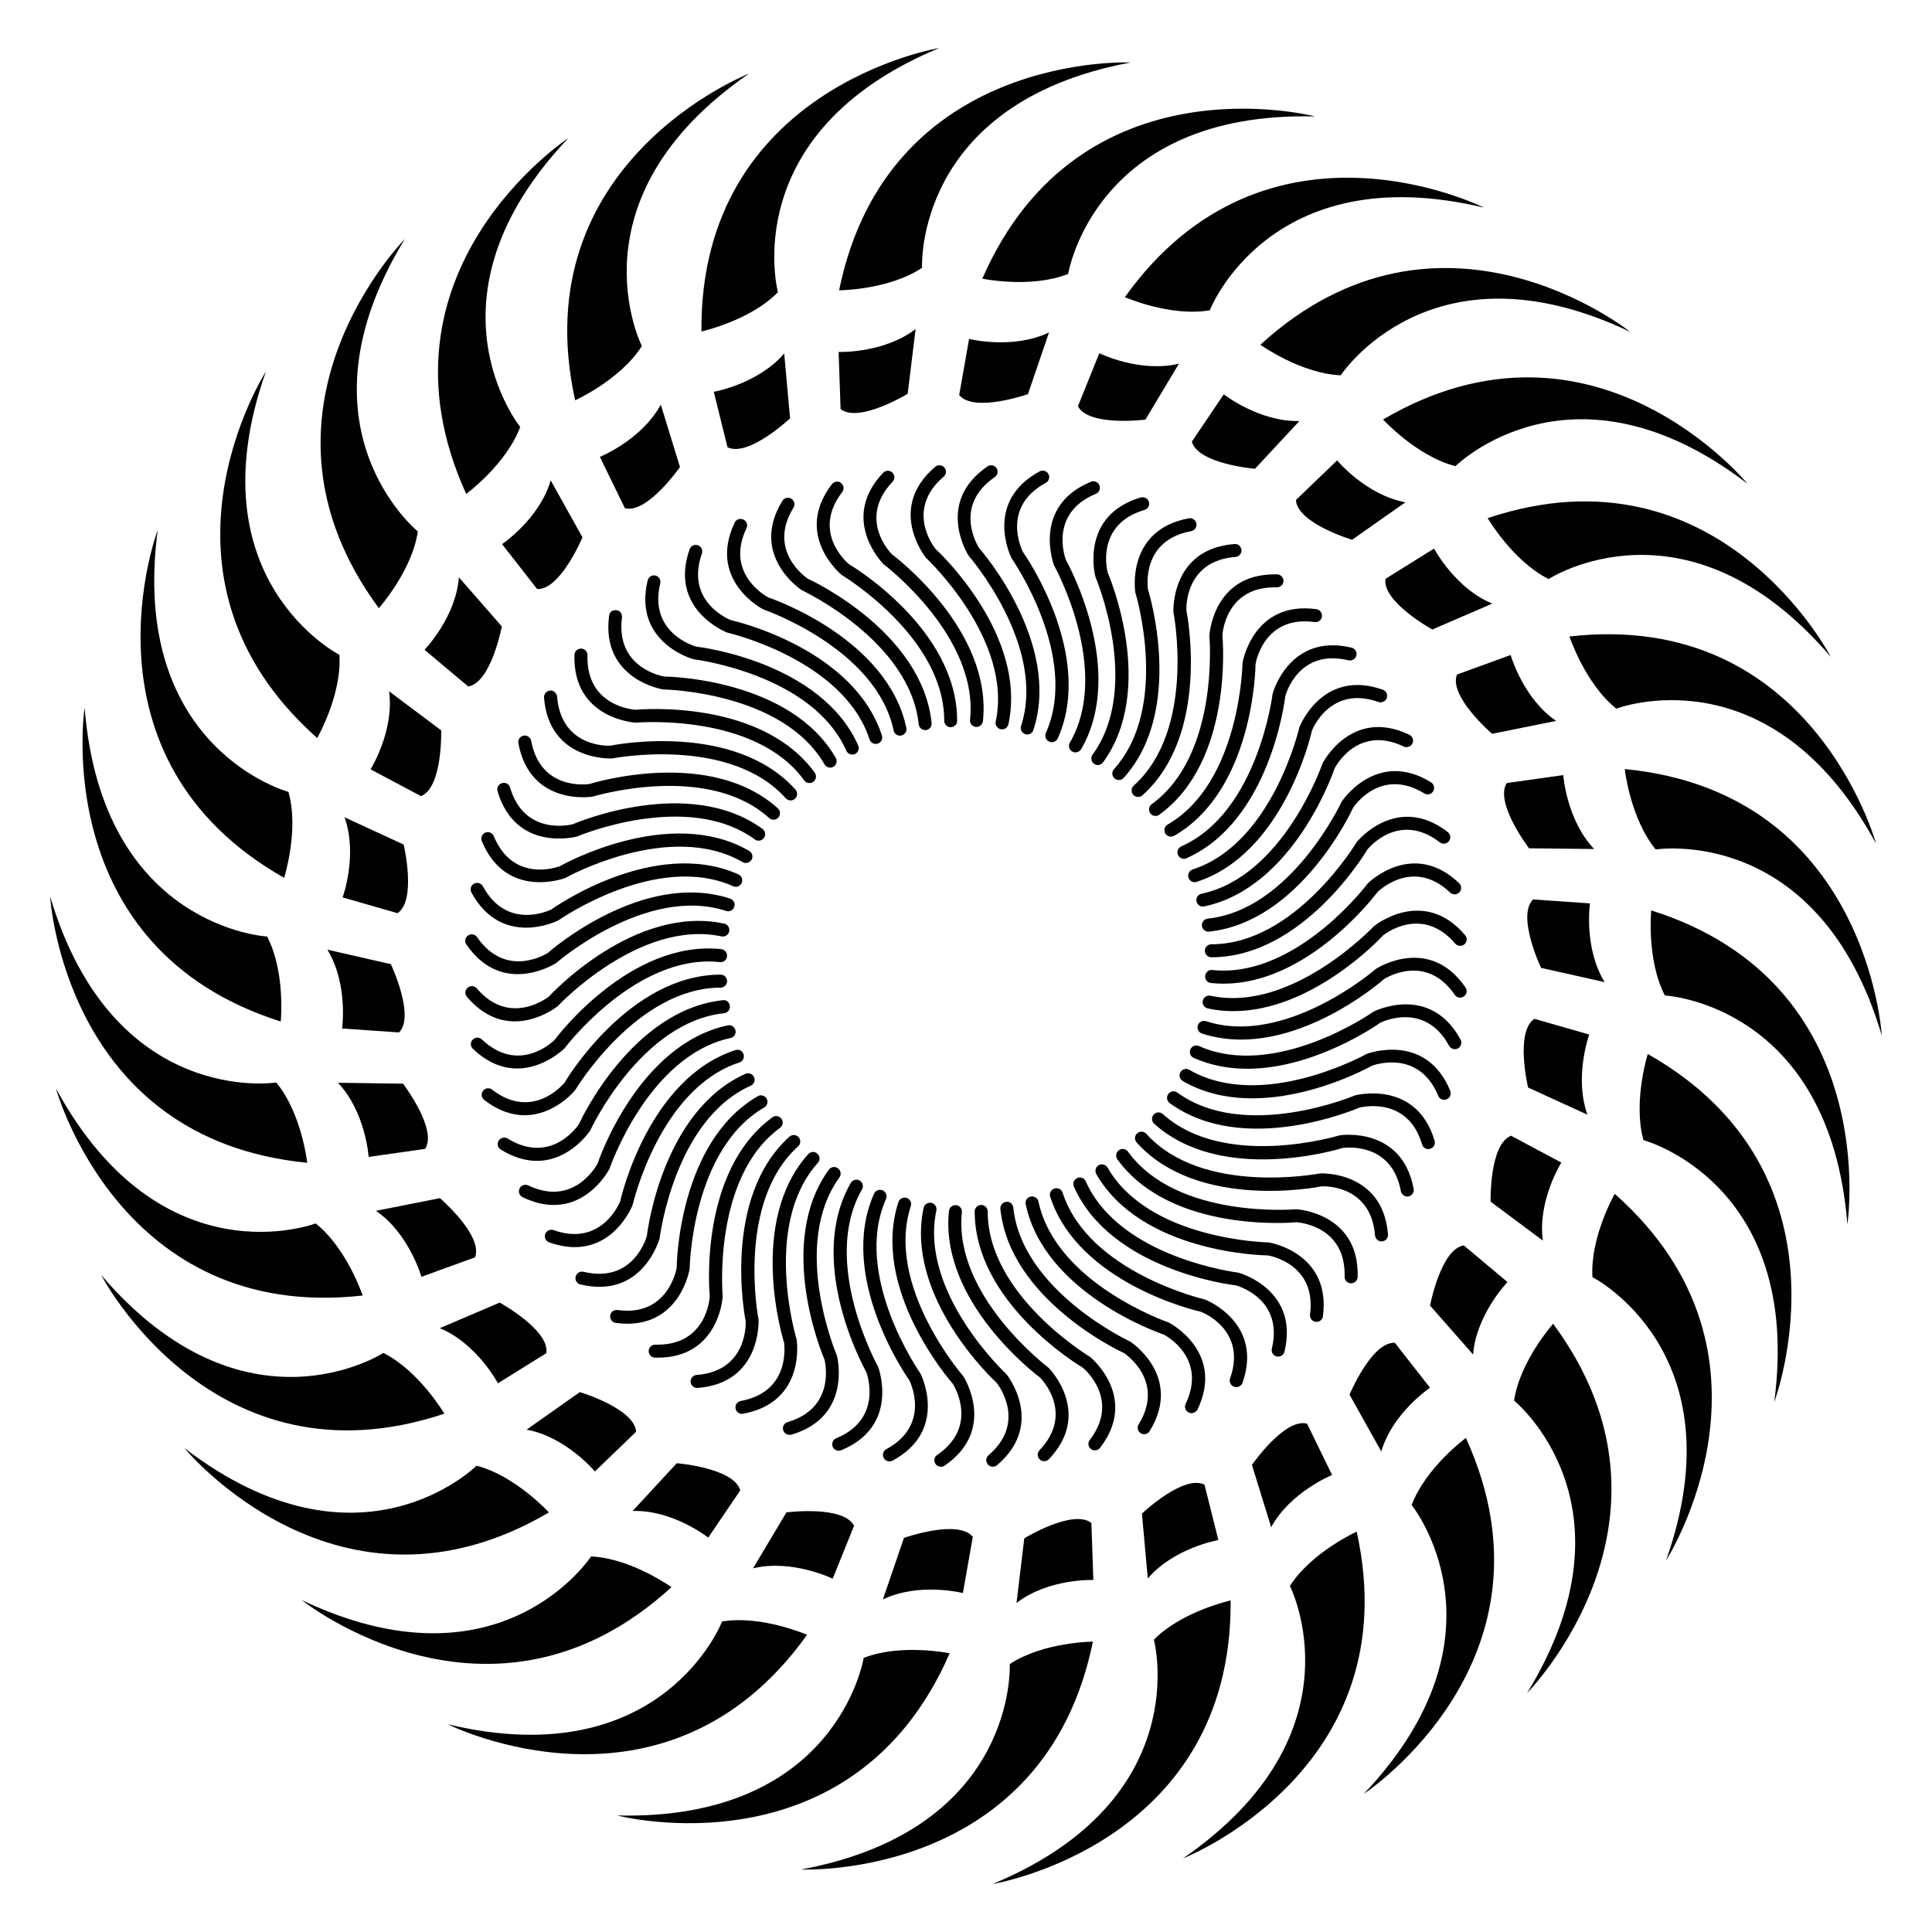 <?xml version="1.0" encoding="UTF-8"?>
<!-- Uploaded to: SVG Repo, www.svgrepo.com, Generator: SVG Repo Mixer Tools -->
<svg width="800px" height="800px" version="1.1" viewBox="144 144 512 512" xmlns="http://www.w3.org/2000/svg">
 <g fill="#010101">
  <path d="m529.71 267.54s30.984-30.879 77.418 4.68c0 0-40.766-49.836-96.605-17.047 0.023 0.004 8.883 9.723 19.188 12.367"/>
  <path d="m498.35 266.01s7.598 9.152 18.094 11.105l-14.129 9.93s-14.527-4.344-14.883-10.539z"/>
  <path d="m499.31 243.46s23.953-36.652 76.727-11.504c0 0-50.254-40.262-98.031 3.402-0.004 0 10.703 7.66 21.305 8.102"/>
  <path d="m468.31 248.5s9.383 7.348 20.047 7.074l-11.777 12.66s-15.094-1.258-16.73-7.199z"/>
  <path d="m464.61 226.23s15.766-40.789 72.652-27.207c0 0-57.539-28.926-95.156 23.723-0.023 0 12.047 5.289 22.504 3.484"/>
  <path d="m435.33 237.61s10.707 5.269 21.098 2.769l-8.879 14.82s-15.051 1.93-17.887-3.547z"/>
  <path d="m427.08 216.59s6.949-43.203 65.434-41.73c0 0-62.324-16.332-88.188 42.992 0 0 12.91 2.664 22.754-1.262"/>
  <path d="m400.82 233.82s11.547 2.898 21.18-1.723l-5.582 16.352s-14.316 5.016-18.223 0.25z"/>
  <path d="m388.35 214.97s-2.227-43.684 55.293-54.41c0 0-64.34-3-77.273 60.375 0.004 0 13.145-0.062 21.98-5.965"/>
  <path d="m366.24 237.27s11.883 0.441 20.402-6.066l-2.098 17.152s-12.973 7.894-17.781 4.031z"/>
  <path d="m350.16 221.44s-11.25-42.277 42.762-64.719c0 0-63.543 10.41-63.039 75.129 0-0.02 12.844-2.812 20.277-10.41"/>
  <path d="m333.16 247.83s11.754-2.059 18.66-10.16l1.555 17.191s-11.043 10.41-16.582 7.66z"/>
  <path d="m314.1 235.7s-19.773-39.004 28.402-72.191c0 0-60.039 23.406-46.078 86.57 0 0 11.988-5.394 17.676-14.379"/>
  <path d="m302.97 265.08s11.043-4.449 16.145-13.855l5.082 16.543s-8.648 12.469-14.59 10.914z"/>
  <path d="m281.86 257.15s-27.52-34.051 12.742-76.535c0 0-53.844 35.371-27.059 94.273 0 0.02 10.602-7.789 14.316-17.738"/>
  <path d="m277.05 288.2s9.91-6.656 12.891-16.898l8.418 15.094s-5.856 14-12.008 13.707z"/>
  <path d="m254.73 284.84s-33.965-27.582-3.441-77.504c0 0-45.281 45.805-6.887 97.844-0.023-0.02 8.773-9.801 10.328-20.34"/>
  <path d="m256.5 316.2s8.312-8.566 9.109-19.207l11.379 13.016s-2.812 14.906-8.902 15.91z"/>
  <path d="m233.95 317.54s-38.98-19.922-19.48-75.09c0 0-34.785 54.203 13.582 97.129 0.02 0 6.566-11.398 5.898-22.039"/>
  <path d="m242.2 347.88s6.34-10.117 4.914-20.676l13.812 10.348s0.398 15.199-5.375 17.422z"/>
  <path d="m220.45 353.86s-42.277-11.379-34.656-69.398c0 0-22.754 60.27 33.504 92.176-0.023-0.004 4.027-12.512 1.152-22.777"/>
  <path d="m234.79 381.82s4.113-11.211 0.504-21.242l15.68 7.242s3.504 14.801-1.637 18.18z"/>
  <path d="m214.79 392.19s-43.707-2.332-48.367-60.668c0 0-9.719 63.668 51.977 83.191 0 0.02 1.305-13.078-3.609-22.523"/>
  <path d="m234.66 416.56s1.66-11.82-3.906-20.887l16.816 3.84s6.508 13.707 2.184 18.094z"/>
  <path d="m217.22 430.88s-43.266 6.801-59.934-49.289c0 0 3.738 64.297 68.121 70.555 0.023 0.02-1.426-13.059-8.188-21.266"/>
  <path d="m241.7 450.59s-0.797-11.922-8.145-19.648l17.254 0.25s9.215 12.07 5.856 17.277z"/>
  <path d="m227.65 468.22s-40.871 15.641-68.832-35.77c0 0 17.023 62.137 81.301 54.875-0.02-0.004-4.156-12.492-12.469-19.105"/>
  <path d="m255.68 482.37s-3.254-11.484-12.051-17.488l16.961-3.359s11.523 9.91 9.301 15.68z"/>
  <path d="m245.6 502.54s-36.734 23.805-74.793-20.656c0 0 29.578 57.246 90.957 36.758 0 0-6.676-11.336-16.164-16.102"/>
  <path d="m275.96 510.59s-5.562-10.559-15.43-14.609l15.891-6.781s13.309 7.285 12.363 13.395z"/>
  <path d="m270.29 532.42s-30.965 30.922-77.418-4.66c0 0 40.809 49.836 96.605 17.047-0.023-0.004-8.902-9.723-19.188-12.387"/>
  <path d="m301.65 533.95s-7.621-9.152-18.094-11.082l14.105-9.949s14.547 4.367 14.906 10.516z"/>
  <path d="m300.64 556.47s-23.867 36.695-76.684 11.566c0 0 50.254 40.242 97.992-3.422-0.004 0-10.688-7.66-21.309-8.145"/>
  <path d="m331.69 551.48s-9.363-7.391-20.047-7.055l11.715-12.66s15.199 1.238 16.816 7.199z"/>
  <path d="m335.36 573.71s-15.723 40.852-72.676 27.246c0 0 57.582 28.926 95.199-23.723 0.023 0.023-12.047-5.266-22.523-3.523"/>
  <path d="m364.67 562.37s-10.707-5.246-21.098-2.75l8.836-14.82s15.094-1.953 17.926 3.547z"/>
  <path d="m372.88 583.36s-6.844 43.223-65.371 41.754c0 0 62.348 16.312 88.168-42.992-0.02 0.023-12.887-2.644-22.797 1.238"/>
  <path d="m399.18 566.17s-11.586-2.918-21.203 1.699l5.582-16.312s14.359-5.082 18.242-0.273z"/>
  <path d="m411.59 585s2.266 43.707-55.273 54.434c0 0 64.383 3 77.312-60.375 0.004-0.02-13.117 0.066-22.039 5.941"/>
  <path d="m433.75 562.71s-11.922-0.441-20.363 6.086l2.059-17.129s12.973-7.914 17.781-4.051z"/>
  <path d="m449.79 578.54s11.336 42.277-42.719 64.738c0 0 63.586-10.434 63.059-75.152-0.02 0.023-12.867 2.836-20.34 10.414"/>
  <path d="m466.88 552.13s-11.797 2.059-18.703 10.18l-1.555-17.191s11.043-10.477 16.582-7.66z"/>
  <path d="m485.84 564.28s19.836 39.004-28.359 72.234c0 0 60.039-23.469 46.055-86.613 0.02-0.02-11.945 5.418-17.695 14.379"/>
  <path d="m497.02 534.89s-11.062 4.473-16.145 13.832l-5.102-16.5s8.648-12.512 14.609-10.938z"/>
  <path d="m518.1 542.85s27.562 34.027-12.66 76.535c0 0 53.824-35.434 27.039-94.316-0.023 0.004-10.621 7.812-14.379 17.781"/>
  <path d="m522.97 511.76s-9.949 6.676-12.91 16.898l-8.418-15.051s5.836-14.066 12.008-13.75z"/>
  <path d="m545.24 515.16s34.008 27.562 3.465 77.504c0 0 45.32-45.848 6.887-97.863 0.02-0.004-8.754 9.82-10.352 20.359"/>
  <path d="m543.5 483.76s-8.312 8.605-9.109 19.207l-11.418-12.973s2.856-14.988 8.941-15.953z"/>
  <path d="m566.02 482.46s39.004 19.859 19.5 75.09c0 0 34.824-54.285-13.582-97.152-0.02-0.023-6.566 11.418-5.918 22.062"/>
  <path d="m557.77 452.1s-6.359 10.117-4.891 20.676l-13.855-10.328s-0.355-15.242 5.438-17.465z"/>
  <path d="m579.52 446.14s42.301 11.316 34.68 69.398c0 0 22.754-60.332-33.523-92.219 0.02-0.02-3.969 12.531-1.156 22.82"/>
  <path d="m565.16 418.16s-4.051 11.23-0.484 21.242l-15.723-7.199s-3.504-14.82 1.68-18.199z"/>
  <path d="m585.21 407.81s43.707 2.289 48.367 60.668c0 0 9.719-63.754-51.977-83.211 0-0.023-1.301 13.074 3.609 22.543"/>
  <path d="m565.35 383.41s-1.68 11.84 3.906 20.867l-16.855-3.777s-6.551-13.77-2.121-18.137z"/>
  <path d="m582.78 369.12s43.266-6.863 59.91 49.289c0 0-3.738-64.363-68.121-70.598 0.004 0 1.449 13.078 8.211 21.309"/>
  <path d="m558.28 349.41s0.859 11.922 8.188 19.586l-17.254-0.188s-9.238-12.113-5.898-17.297z"/>
  <path d="m572.34 331.8s40.871-15.703 68.832 35.77c0 0-16.984-62.199-81.262-54.895 0.023-0.02 4.117 12.469 12.43 19.125"/>
  <path d="m544.34 317.58s3.273 11.504 12.051 17.465l-16.961 3.422s-11.586-9.93-9.32-15.703z"/>
  <path d="m554.39 297.45s36.734-23.867 74.793 20.637c0 0-29.598-57.289-90.938-36.777 0.004-0.004 6.656 11.375 16.145 16.141"/>
  <path d="m524.04 289.37s5.582 10.559 15.43 14.59l-15.891 6.863s-13.352-7.328-12.406-13.434z"/>
  <path d="m283.03 439.55c-3.211 0-6.824-1.07-10.707-4.051-0.754-0.586-0.902-1.66-0.316-2.414 0.566-0.754 1.66-0.922 2.414-0.316 10.707 8.27 18.852-1.426 19.188-1.848 0.547-0.965 17.191-28.613 41.355-28.633 0.965 0 1.723 0.777 1.723 1.723 0 0.945-0.777 1.723-1.723 1.723-22.188 0.02-38.375 26.891-38.543 27.164-0.168 0.25-5.519 6.652-13.391 6.652z"/>
  <path d="m286.29 451.64c-2.832 0-6.047-0.82-9.574-2.981-0.82-0.504-1.07-1.555-0.566-2.371 0.504-0.82 1.555-1.051 2.371-0.566 11.547 7.094 18.621-3.379 18.914-3.84 0.441-1.008 14.086-30.25 38.102-32.812 1.008-0.188 1.785 0.609 1.891 1.531 0.105 0.945-0.586 1.805-1.531 1.91-22.062 2.332-35.328 30.73-35.457 31.027-0.148 0.289-5.394 8.102-14.148 8.102z"/>
  <path d="m290.75 463.33c-2.457 0-5.207-0.586-8.25-2.059-0.859-0.418-1.219-1.449-0.82-2.309 0.418-0.859 1.426-1.219 2.289-0.82 12.133 5.816 18.156-5.332 18.41-5.816 0.336-1.051 10.852-31.551 34.469-36.59 0.902-0.23 1.848 0.398 2.059 1.324 0.211 0.922-0.398 1.848-1.324 2.035-21.727 4.641-31.93 34.258-32.035 34.574-0.121 0.34-5.055 9.66-14.797 9.66z"/>
  <path d="m296.32 474.5c-2.035 0-4.281-0.379-6.781-1.258-0.902-0.316-1.363-1.301-1.051-2.203 0.316-0.902 1.324-1.344 2.203-1.051 12.68 4.535 17.508-7.18 17.695-7.684 0.211-1.09 7.496-32.516 30.48-40.012 1.008-0.316 1.891 0.211 2.184 1.113s-0.211 1.891-1.113 2.164c-21.117 6.859-28.191 37.406-28.273 37.719-0.105 0.336-4.449 11.211-15.344 11.211z"/>
  <path d="m302.87 485.02c-1.555 0-3.234-0.188-5.059-0.629-0.922-0.23-1.492-1.156-1.258-2.078 0.211-0.922 1.176-1.492 2.078-1.281 13.16 3.191 16.648-8.965 16.793-9.488 0.125-1.113 4.074-33.125 26.137-42.973 0.859-0.379 1.891 0 2.266 0.883 0.398 0.859 0 1.891-0.883 2.266-20.258 9.07-24.098 40.156-24.141 40.473-0.105 0.359-3.652 12.828-15.934 12.828z"/>
  <path d="m310.26 494.8c-0.965 0-1.996-0.062-3.066-0.211-0.945-0.125-1.594-0.988-1.492-1.93 0.125-0.945 0.84-1.555 1.93-1.492 13.309 1.867 15.617-10.664 15.703-11.211-0.02-1.113 0.586-33.355 21.477-45.449 0.797-0.461 1.867-0.211 2.352 0.629 0.461 0.82 0.188 1.891-0.629 2.352-19.207 11.125-19.773 42.445-19.773 42.762-0.043 0.402-2.5 14.551-16.5 14.551z"/>
  <path d="m318.32 503.79h-0.734c-0.945-0.02-1.699-0.82-1.68-1.762 0.02-0.945 0.797-1.68 1.723-1.68 0.125 0.02 0.441 0 0.652 0 12.953 0 13.793-12.258 13.812-12.785-0.125-1.113-2.918-33.23 16.605-47.465 0.734-0.566 1.828-0.398 2.394 0.379s0.398 1.848-0.379 2.414c-17.906 13.059-15.219 44.293-15.199 44.609 0.039 0.395-1.035 16.289-17.195 16.289z"/>
  <path d="m328.73 511.82c-0.883 0-1.637-0.691-1.723-1.594-0.062-0.945 0.652-1.785 1.594-1.848 13.52-1.027 13.035-13.688 13.016-14.211-0.23-1.09-6.34-32.746 11.586-48.934 0.734-0.629 1.828-0.586 2.434 0.125 0.629 0.715 0.586 1.805-0.125 2.434-16.457 14.863-10.559 45.637-10.477 45.953 0.02 0.418 0.652 16.793-16.164 18.074h-0.141z"/>
  <path d="m340.63 518.69c-0.82 0-1.555-0.586-1.699-1.406-0.168-0.945 0.441-1.828 1.387-2.016 13.328-2.457 11.523-14.969 11.461-15.512-0.355-1.051-9.719-31.906 6.402-49.898 0.629-0.715 1.723-0.777 2.434-0.125 0.715 0.629 0.777 1.723 0.125 2.434-14.801 16.5-5.711 46.496-5.625 46.812 0.082 0.418 2.434 16.625-14.168 19.668-0.105 0.043-0.191 0.043-0.316 0.043z"/>
  <path d="m353.21 524.25c-0.734 0-1.426-0.484-1.66-1.238-0.273-0.902 0.25-1.867 1.176-2.141 12.93-3.801 9.887-16.102 9.762-16.625-0.461-1.008-13.016-30.711 1.156-50.254 0.547-0.777 1.617-0.965 2.414-0.379 0.777 0.566 0.945 1.637 0.398 2.414-13.035 17.969-0.84 46.832-0.691 47.129 0.125 0.398 4.137 16.289-12.051 21.055-0.188 0.02-0.355 0.039-0.504 0.039z"/>
  <path d="m366.27 528.47c-0.672 0-1.324-0.398-1.594-1.07-0.355-0.883 0.062-1.891 0.922-2.246 12.469-5.121 8.164-17.047 7.977-17.551-0.547-0.945-16.164-29.18-4.113-50.109 0.461-0.84 1.555-1.113 2.352-0.629 0.82 0.484 1.113 1.531 0.629 2.352-11.082 19.207 4.074 46.664 4.242 46.938 0.168 0.379 5.816 15.785-9.781 22.188-0.191 0.09-0.402 0.129-0.633 0.129z"/>
  <path d="m379.7 531.28c-0.609 0-1.219-0.336-1.512-0.902-0.441-0.84-0.125-1.891 0.691-2.332 11.902-6.422 6.34-17.801 6.086-18.285-0.652-0.902-19.125-27.332-9.34-49.414 0.379-0.859 1.387-1.258 2.289-0.883 0.859 0.379 1.258 1.406 0.883 2.289-8.984 20.277 8.941 45.992 9.133 46.246 0.211 0.355 7.453 15.094-7.391 23.09-0.273 0.129-0.547 0.191-0.84 0.191z"/>
  <path d="m393.34 532.71c-0.547 0-1.09-0.25-1.426-0.754-0.547-0.777-0.336-1.867 0.461-2.394 11.125-7.598 4.43-18.367 4.137-18.828-0.734-0.82-21.875-25.191-14.422-48.176 0.316-0.902 1.281-1.387 2.164-1.113 0.922 0.293 1.406 1.258 1.113 2.184-6.844 21.141 13.688 44.816 13.898 45.051 0.25 0.336 8.965 14.234-4.953 23.742-0.281 0.184-0.617 0.289-0.973 0.289z"/>
  <path d="m407.09 532.69c-0.484 0-0.965-0.211-1.301-0.609-0.629-0.734-0.547-1.805 0.188-2.434 10.242-8.734 2.5-18.746 2.164-19.164-0.82-0.734-24.395-22.754-19.375-46.391 0.211-0.945 1.156-1.512 2.059-1.324 0.922 0.188 1.512 1.113 1.324 2.035-4.598 21.707 18.305 43.117 18.535 43.328 0.273 0.316 10.41 13.203-2.434 24.141-0.383 0.293-0.781 0.418-1.16 0.418z"/>
  <path d="m420.74 531.24c-0.441 0-0.84-0.148-1.195-0.484-0.691-0.652-0.715-1.742-0.062-2.434 9.34-9.805 0.523-18.895 0.125-19.27-0.902-0.652-26.66-20.109-24.121-44.145 0.082-0.945 1.027-1.637 1.891-1.531 0.965 0.105 1.637 0.945 1.531 1.91-2.309 22.062 22.715 40.977 22.945 41.164 0.316 0.273 11.754 12.051 0.125 24.246-0.312 0.352-0.777 0.543-1.238 0.543z"/>
  <path d="m434.17 528.36c-0.355 0-0.734-0.105-1.051-0.355-0.754-0.586-0.902-1.66-0.316-2.414 8.207-10.664-1.492-18.852-1.91-19.188-0.965-0.547-28.59-17.191-28.59-41.355 0-0.945 0.777-1.723 1.723-1.723 0.965 0 1.723 0.777 1.723 1.723 0 22.211 26.848 38.375 27.121 38.543 0.336 0.25 12.953 10.77 2.644 24.121-0.312 0.418-0.84 0.648-1.344 0.648z"/>
  <path d="m447.23 524.08c-0.316 0-0.629-0.082-0.902-0.25-0.82-0.504-1.07-1.555-0.566-2.371 7.055-11.461-3.441-18.578-3.906-18.895-1.027-0.441-30.23-14.129-32.746-38.145-0.105-0.945 0.586-1.805 1.531-1.91 1.008-0.188 1.785 0.609 1.891 1.531 2.332 22.082 30.711 35.371 30.984 35.496 0.355 0.211 14 9.34 5.164 23.699-0.316 0.551-0.883 0.844-1.449 0.844z"/>
  <path d="m459.76 518.5c-0.25 0-0.504-0.062-0.734-0.168-0.859-0.418-1.219-1.449-0.82-2.289 5.836-12.219-5.352-18.137-5.836-18.391-1.07-0.336-31.551-10.895-36.547-34.512-0.211-0.922 0.398-1.848 1.324-2.035 0.922-0.188 1.848 0.379 2.059 1.324 4.617 21.707 34.219 31.949 34.531 32.055 0.379 0.188 14.883 7.852 7.621 23.051-0.336 0.586-0.965 0.965-1.598 0.965z"/>
  <path d="m471.62 511.61c-0.188 0-0.398-0.043-0.586-0.105-0.883-0.316-1.363-1.301-1.051-2.203 4.535-12.762-7.199-17.465-7.703-17.656-1.09-0.23-32.516-7.516-39.969-30.5-0.293-0.902 0.211-1.891 1.113-2.164 0.965-0.316 1.891 0.211 2.184 1.113 6.863 21.098 37.387 28.215 37.68 28.277 0.398 0.125 15.598 6.234 9.973 22.125-0.277 0.672-0.93 1.113-1.641 1.113z"/>
  <path d="m482.71 503.51c-0.125 0-0.273-0.02-0.398-0.043-0.922-0.23-1.492-1.156-1.258-2.078 3.168-13.141-9.027-16.625-9.551-16.75-1.113-0.105-33.125-4.074-42.906-26.156-0.398-0.883 0.02-1.891 0.883-2.289 0.883-0.398 1.91 0.02 2.266 0.883 9.004 20.301 40.094 24.141 40.41 24.184 0.398 0.082 16.207 4.578 12.238 20.949-0.191 0.773-0.887 1.301-1.684 1.301z"/>
  <path d="m492.89 494.32c-0.062 0-0.148 0-0.23-0.02-0.945-0.125-1.594-0.988-1.492-1.93 1.785-13.414-10.684-15.598-11.211-15.68h-0.02c-1.406 0-33.418-0.715-45.406-21.539-0.461-0.82-0.188-1.891 0.629-2.352 0.797-0.461 1.867-0.211 2.352 0.629 11.082 19.25 42.426 19.816 42.719 19.836 0.441 0.043 16.562 2.856 14.359 19.566-0.102 0.859-0.836 1.488-1.699 1.488z"/>
  <path d="m502.06 484.09h-0.043c-0.965-0.02-1.723-0.82-1.68-1.762 0.355-13.52-12.238-14.379-12.762-14.422-1.09 0.125-33.273 2.875-47.465-16.668-0.547-0.777-0.379-1.848 0.398-2.414 0.777-0.566 1.867-0.398 2.414 0.379 13.035 17.969 44.293 15.281 44.586 15.262 0.418 0 16.75 1.113 16.289 17.949-0.059 0.941-0.816 1.676-1.738 1.676z"/>
  <path d="m510.12 472.99c-0.883 0-1.637-0.691-1.723-1.594-1.07-13.52-13.645-13.059-14.234-12.992-1.07 0.23-32.789 6.359-48.934-11.629-0.629-0.715-0.586-1.805 0.125-2.434 0.715-0.629 1.805-0.586 2.434 0.125 14.84 16.5 45.637 10.559 45.953 10.516 0.461-0.105 16.773-0.609 18.094 16.145 0.062 0.945-0.629 1.785-1.594 1.848-0.035 0.016-0.078 0.016-0.121 0.016z"/>
  <path d="m516.95 461.09c-0.82 0-1.531-0.586-1.699-1.406-2.457-13.309-15.008-11.523-15.492-11.441-1.07 0.336-31.93 9.719-49.898-6.445-0.691-0.629-0.754-1.723-0.125-2.434 0.652-0.715 1.742-0.754 2.434-0.125 16.457 14.84 46.496 5.731 46.793 5.648 0.418-0.105 16.605-2.414 19.668 14.168 0.168 0.945-0.441 1.828-1.387 2.016-0.105 0.02-0.188 0.02-0.293 0.02z"/>
  <path d="m522.53 448.53c-0.734 0-1.426-0.484-1.66-1.238-3.82-12.93-16.078-9.887-16.605-9.762-1.008 0.441-30.73 13.059-50.277-1.195-0.777-0.566-0.945-1.637-0.379-2.414 0.566-0.777 1.637-0.945 2.394-0.379 17.926 13.059 46.855 0.84 47.129 0.734 0.398-0.105 16.246-4.094 21.055 12.027 0.273 0.922-0.25 1.867-1.176 2.141-0.164 0.066-0.332 0.086-0.48 0.086z"/>
  <path d="m526.73 435.45c-0.672 0-1.324-0.398-1.594-1.07-5.144-12.426-17.023-8.145-17.551-7.957-0.965 0.547-29.18 16.164-50.129 4.074-0.82-0.484-1.113-1.531-0.629-2.352 0.461-0.84 1.531-1.113 2.352-0.629 19.293 11.148 46.664-4.031 46.961-4.199 0.379-0.168 15.766-5.816 22.188 9.742 0.355 0.883-0.062 1.891-0.922 2.266-0.234 0.086-0.465 0.125-0.676 0.125z"/>
  <path d="m474.54 427.23c-4.746 0-9.574-0.82-14.191-2.875-0.883-0.398-1.258-1.406-0.883-2.266 0.379-0.883 1.387-1.258 2.266-0.883 20.301 9.047 45.992-8.902 46.246-9.09 0.355-0.211 15.031-7.453 23.09 7.391 0.441 0.84 0.125 1.891-0.691 2.332-0.797 0.441-1.867 0.148-2.352-0.691-6.402-11.84-17.801-6.34-18.285-6.086-0.691 0.516-17.359 12.168-35.199 12.168z"/>
  <path d="m472.9 419.5c-3.422 0-6.906-0.484-10.348-1.594-0.902-0.293-1.406-1.258-1.113-2.164 0.293-0.902 1.219-1.426 2.184-1.113 21.012 6.844 44.797-13.664 45.027-13.875 0.355-0.25 14.168-8.984 23.723 4.934 0.547 0.797 0.336 1.867-0.461 2.394-0.777 0.523-1.867 0.336-2.394-0.441-7.621-11.168-18.348-4.43-18.789-4.137-0.672 0.629-18.41 15.996-37.828 15.996z"/>
  <path d="m470.85 411.96c-2.227 0-4.492-0.211-6.781-0.715-0.922-0.188-1.512-1.113-1.324-2.035 0.211-0.945 1.156-1.555 2.059-1.324 21.539 4.598 43.141-18.262 43.371-18.492 0.316-0.273 13.203-10.41 24.098 2.434 0.629 0.734 0.547 1.805-0.188 2.434-0.734 0.609-1.828 0.504-2.434-0.188-8.797-10.285-18.746-2.5-19.145-2.164-0.652 0.738-18.727 20.051-39.656 20.051z"/>
  <path d="m468.27 404.68c-1.113 0-2.246-0.062-3.359-0.168-0.965-0.105-1.637-0.945-1.531-1.91 0.105-0.945 1.027-1.723 1.891-1.531 1.008 0.105 1.973 0.148 2.938 0.148 20.824 0 38.078-22.84 38.246-23.09 0.273-0.316 12.008-11.734 24.227-0.082 0.691 0.652 0.715 1.742 0.062 2.434-0.652 0.672-1.785 0.715-2.434 0.062-9.762-9.277-18.871-0.523-19.25-0.148-0.633 0.836-18.328 24.285-40.789 24.285z"/>
  <path d="m465.05 397.69h-0.02c-0.965 0-1.723-0.777-1.723-1.723 0-0.965 0.777-1.723 1.723-1.723h0.02c22.211 0 38.352-26.848 38.52-27.121 0.25-0.336 10.746-12.93 24.098-2.625 0.754 0.586 0.902 1.66 0.316 2.414-0.586 0.754-1.68 0.902-2.414 0.316-10.77-8.293-18.828 1.449-19.164 1.867-0.57 0.969-17.215 28.594-41.355 28.594z"/>
  <path d="m464.25 390.91c-0.883 0-1.617-0.652-1.723-1.555-0.105-0.945 0.586-1.805 1.531-1.91 22.043-2.309 35.371-30.711 35.496-31.004 0.211-0.355 9.426-13.938 23.68-5.121 0.82 0.504 1.07 1.555 0.566 2.371-0.484 0.82-1.531 1.09-2.371 0.566-11.504-7.055-18.598 3.402-18.871 3.863-0.441 1.008-14.148 30.25-38.164 32.77-0.016 0.02-0.082 0.02-0.145 0.02z"/>
  <path d="m462.77 384.25c-0.797 0-1.512-0.547-1.68-1.363-0.211-0.922 0.398-1.848 1.324-2.035 21.727-4.617 31.973-34.258 32.074-34.555 0.168-0.379 7.809-14.863 23.008-7.578 0.859 0.418 1.219 1.449 0.82 2.309-0.418 0.859-1.426 1.195-2.289 0.82-12.238-5.856-18.117 5.332-18.348 5.793-0.336 1.051-10.895 31.57-34.531 36.566-0.129 0.043-0.254 0.043-0.379 0.043z"/>
  <path d="m460.6 377.79c-0.734 0-1.406-0.461-1.637-1.195-0.293-0.902 0.211-1.891 1.113-2.184 21.117-6.844 28.215-37.387 28.277-37.703 0.148-0.398 6.234-15.555 22.105-9.93 0.902 0.316 1.363 1.301 1.051 2.203-0.316 0.883-1.301 1.363-2.203 1.051-12.742-4.512-17.488 7.18-17.656 7.684-0.211 1.09-7.535 32.539-30.523 39.988-0.191 0.066-0.359 0.086-0.527 0.086z"/>
  <path d="m457.77 371.6c-0.652 0-1.301-0.379-1.574-1.027-0.398-0.859 0-1.891 0.883-2.289 20.258-9.004 24.141-40.137 24.184-40.453 0.082-0.418 4.578-16.121 20.93-12.195 0.922 0.23 1.492 1.156 1.258 2.078-0.211 0.922-1.176 1.492-2.078 1.281-13.227-3.211-16.605 8.965-16.75 9.488-0.125 1.113-4.094 33.125-26.176 42.949-0.195 0.125-0.445 0.168-0.676 0.168z"/>
  <path d="m454.3 365.72c-0.586 0-1.176-0.316-1.492-0.859-0.461-0.84-0.188-1.891 0.629-2.352 19.207-11.082 19.836-42.445 19.836-42.762 0.043-0.418 2.875-16.562 19.566-14.316 0.945 0.125 1.594 0.988 1.492 1.93-0.125 0.945-0.859 1.594-1.93 1.492-13.434-1.867-15.598 10.664-15.68 11.188 0.02 1.113-0.609 33.379-21.539 45.449-0.293 0.145-0.59 0.23-0.883 0.23z"/>
  <path d="m450.23 360.24c-0.547 0-1.07-0.25-1.406-0.715-0.547-0.777-0.379-1.848 0.398-2.414 17.969-13.035 15.305-44.293 15.281-44.609 0-0.418 1.027-16.289 17.234-16.289h0.715c0.945 0.02 1.699 0.82 1.68 1.762-0.02 0.945-0.797 1.68-1.723 1.68-0.062 0.02-0.418 0-0.652 0-12.973 0-13.793 12.238-13.812 12.762 0.125 1.113 2.875 33.273-16.688 47.465-0.336 0.254-0.672 0.359-1.027 0.359z"/>
  <path d="m445.61 355.2c-0.461 0-0.945-0.188-1.281-0.566-0.629-0.715-0.586-1.805 0.125-2.434 16.5-14.84 10.602-45.637 10.516-45.953-0.02-0.418-0.672-16.773 16.164-18.074 1.008-0.105 1.762 0.629 1.867 1.574 0.062 0.945-0.652 1.785-1.594 1.848-13.52 1.051-13.035 13.688-12.992 14.211 0.23 1.09 6.34 32.77-11.629 48.934-0.336 0.312-0.754 0.461-1.176 0.461z"/>
  <path d="m440.49 350.71c-0.418 0-0.82-0.148-1.156-0.441-0.691-0.629-0.754-1.723-0.125-2.434 14.883-16.48 5.773-46.496 5.668-46.812-0.082-0.418-2.434-16.605 14.168-19.668 0.922-0.188 1.848 0.441 2.016 1.387 0.168 0.945-0.441 1.828-1.387 2.016-13.328 2.457-11.523 14.945-11.441 15.492 0.355 1.07 9.742 31.949-6.445 49.898-0.352 0.371-0.812 0.562-1.297 0.562z"/>
  <path d="m434.93 346.74c-0.355 0-0.715-0.105-1.008-0.336-0.777-0.566-0.945-1.637-0.379-2.414 13.059-17.949 0.883-46.855 0.758-47.129-0.125-0.398-4.156-16.27 12.027-21.035 0.922-0.23 1.867 0.25 2.141 1.176 0.273 0.902-0.25 1.867-1.176 2.141-12.992 3.82-9.887 16.078-9.742 16.605 0.461 1.008 12.992 30.754-1.238 50.297-0.332 0.441-0.859 0.695-1.383 0.695z"/>
  <path d="m429.01 343.4c-0.293 0-0.586-0.082-0.859-0.23-0.82-0.484-1.113-1.531-0.629-2.352 11.125-19.25-4.008-46.688-4.176-46.961-0.168-0.379-5.856-15.742 9.762-22.188 0.902-0.355 1.891 0.062 2.246 0.945 0.355 0.883-0.062 1.891-0.922 2.246-12.531 5.164-8.145 17.023-7.957 17.527 0.547 0.965 16.121 29.223 4.051 50.148-0.34 0.551-0.926 0.863-1.516 0.863z"/>
  <path d="m422.73 340.68c-0.23 0-0.461-0.043-0.691-0.148-0.883-0.398-1.258-1.406-0.883-2.266 9.047-20.301-8.879-46.016-9.047-46.266-0.211-0.355-7.473-15.031 7.391-23.07 0.82-0.461 1.867-0.148 2.352 0.691 0.441 0.84 0.125 1.891-0.691 2.332-11.945 6.445-6.34 17.781-6.109 18.262 0.652 0.902 19.102 27.395 9.277 49.457-0.297 0.629-0.926 1.008-1.598 1.008z"/>
  <path d="m416.25 338.64c-0.168 0-0.355-0.02-0.547-0.082-0.902-0.293-1.406-1.258-1.113-2.164 6.863-21.117-13.645-44.84-13.855-45.07-0.25-0.336-8.984-14.191 4.953-23.723 0.797-0.547 1.848-0.336 2.394 0.441 0.547 0.797 0.336 1.867-0.461 2.394-11.188 7.66-4.43 18.348-4.156 18.809 0.754 0.82 21.875 25.234 14.402 48.199-0.211 0.73-0.883 1.195-1.617 1.195z"/>
  <path d="m409.55 337.3c-0.125 0-0.25-0.02-0.355-0.043-0.922-0.188-1.531-1.113-1.324-2.035 4.641-21.727-18.242-43.16-18.473-43.391-0.273-0.316-10.434-13.16 2.434-24.121 0.715-0.629 1.828-0.523 2.434 0.188 0.629 0.734 0.547 1.805-0.188 2.434-10.328 8.797-2.5 18.727-2.164 19.125 0.84 0.754 24.395 22.797 19.332 46.457-0.184 0.84-0.898 1.387-1.695 1.387z"/>
  <path d="m402.77 336.64h-0.168c-0.965-0.105-1.637-0.945-1.531-1.91 2.332-22.105-22.672-41.02-22.922-41.207-0.316-0.293-11.734-12.008-0.105-24.227 0.652-0.691 1.742-0.715 2.434-0.062 0.691 0.652 0.715 1.742 0.062 2.434-9.34 9.824-0.547 18.871-0.148 19.25 0.902 0.652 26.641 20.133 24.098 44.168-0.102 0.902-0.836 1.555-1.719 1.555z"/>
  <path d="m395.95 336.71c-0.965 0-1.723-0.777-1.723-1.723 0.02-22.211-26.848-38.414-27.121-38.582-0.336-0.25-12.891-10.707-2.644-24.098 0.609-0.754 1.68-0.902 2.414-0.316 0.754 0.586 0.902 1.66 0.316 2.414-8.25 10.746 1.449 18.828 1.867 19.164 0.965 0.547 28.613 17.215 28.59 41.395 0.043 0.969-0.73 1.746-1.699 1.746z"/>
  <path d="m389.19 337.48c-0.883 0-1.617-0.652-1.723-1.531-2.309-22.105-30.711-35.414-30.984-35.539-0.355-0.211-13.957-9.324-5.141-23.68 0.504-0.82 1.555-1.051 2.371-0.566 0.82 0.504 1.07 1.555 0.566 2.371-7.055 11.484 3.402 18.578 3.863 18.871 1.027 0.441 30.25 14.129 32.746 38.184 0.105 0.945-0.586 1.805-1.531 1.91-0.062-0.02-0.125-0.02-0.168-0.02z"/>
  <path d="m382.51 338.97c-0.797 0-1.531-0.566-1.68-1.363-4.598-21.77-34.238-31.992-34.531-32.098-0.379-0.168-14.84-7.809-7.598-23.027 0.418-0.859 1.445-1.219 2.309-0.797 0.859 0.418 1.219 1.426 0.82 2.289-5.797 12.152 5.328 18.113 5.812 18.367 1.051 0.336 31.551 10.875 36.547 34.531 0.211 0.922-0.398 1.848-1.344 2.035-0.082 0.043-0.211 0.062-0.336 0.062z"/>
  <path d="m376.07 341.14c-0.734 0-1.406-0.461-1.637-1.195-6.844-21.121-37.406-28.234-37.703-28.297-0.418-0.148-15.574-6.215-9.973-22.105 0.316-0.883 1.301-1.363 2.203-1.051 0.883 0.316 1.363 1.301 1.051 2.203-4.488 12.766 7.203 17.469 7.707 17.656 1.09 0.23 32.539 7.535 39.988 30.543 0.293 0.902-0.211 1.891-1.113 2.184-0.164 0.043-0.355 0.062-0.523 0.062z"/>
  <path d="m369.86 343.97c-0.652 0-1.301-0.379-1.574-1.027-9.008-20.32-40.137-24.184-40.434-24.223-0.418-0.082-16.145-4.512-12.219-20.906 0.234-0.926 1.18-1.516 2.082-1.285 0.922 0.23 1.488 1.156 1.258 2.078-3.148 13.121 9.008 16.605 9.531 16.754 1.113 0.105 33.125 4.094 42.93 26.199 0.398 0.859 0 1.891-0.883 2.289-0.211 0.082-0.461 0.121-0.691 0.121z"/>
  <path d="m364 347.43c-0.586 0-1.176-0.316-1.492-0.859-11.102-19.27-42.441-19.859-42.758-19.859-0.418-0.043-16.52-2.812-14.336-19.523 0.125-0.945 0.754-1.551 1.93-1.488 0.945 0.105 1.617 0.984 1.488 1.93-1.742 13.371 10.664 15.555 11.191 15.66h0.02c1.406 0 33.441 0.715 45.449 21.559 0.461 0.82 0.188 1.891-0.629 2.352-0.273 0.168-0.57 0.23-0.863 0.23z"/>
  <path d="m358.52 351.51c-0.547 0-1.07-0.25-1.406-0.715-13.039-17.988-44.336-15.305-44.609-15.281-0.418 0-16.73-1.09-16.27-17.949 0.02-0.945 0.797-1.68 1.723-1.68h0.043c0.965 0.02 1.723 0.82 1.68 1.762-0.359 13.562 12.215 14.402 12.762 14.445 1.113-0.105 33.273-2.918 47.484 16.688 0.547 0.777 0.379 1.848-0.398 2.414-0.297 0.211-0.652 0.316-1.008 0.316z"/>
  <path d="m353.5 356.12c-0.484 0-0.945-0.211-1.281-0.586-14.883-16.566-45.656-10.602-45.973-10.539-0.438 0.043-16.75 0.672-18.074-16.121-0.062-0.945 0.633-1.785 1.598-1.848 0.777-0.23 1.762 0.629 1.867 1.574 1.07 13.477 13.52 13.098 14.211 12.992 1.09-0.23 32.789-6.359 48.953 11.652 0.629 0.715 0.586 1.805-0.125 2.434-0.355 0.293-0.754 0.441-1.176 0.441z"/>
  <path d="m348.99 361.23c-0.418 0-0.82-0.148-1.156-0.441-16.477-14.883-46.496-5.75-46.812-5.668-0.418 0.082-16.562 2.457-19.648-14.148-0.188-0.945 0.441-1.848 1.387-2.016 0.922-0.188 1.828 0.441 2.016 1.387 2.457 13.266 14.906 11.504 15.449 11.418 1.07-0.336 31.973-9.738 49.918 6.465 0.691 0.629 0.754 1.723 0.125 2.434-0.332 0.383-0.816 0.57-1.277 0.57z"/>
  <path d="m345.04 366.79c-0.355 0-0.715-0.105-1.008-0.336-17.949-13.078-46.855-0.883-47.168-0.754-0.398 0.105-16.227 4.156-21.012-12.027-0.277-0.906 0.246-1.871 1.172-2.144 0.922-0.293 1.867 0.25 2.141 1.156 3.82 12.93 16.078 9.867 16.582 9.762 1.027-0.461 30.797-13.016 50.316 1.219 0.777 0.566 0.945 1.637 0.379 2.414-0.355 0.461-0.879 0.711-1.402 0.711z"/>
  <path d="m287.06 377.79c-5.039 0-11.672-1.93-15.367-10.895-0.355-0.883 0.062-1.891 0.922-2.246 0.902-0.355 1.891 0.062 2.246 0.945 5.184 12.531 17.023 8.145 17.508 7.957 0.965-0.566 29.223-16.207 50.172-4.051 0.82 0.484 1.113 1.531 0.629 2.352-0.504 0.82-1.555 1.09-2.352 0.629-19.312-11.188-46.707 4.008-46.98 4.176-0.145 0.082-3.019 1.133-6.777 1.133z"/>
  <path d="m283.41 389.84c-4.723 0-10.434-1.891-14.484-9.32-0.441-0.84-0.125-1.891 0.691-2.332 0.82-0.441 1.867-0.168 2.352 0.691 6.422 11.84 17.781 6.34 18.223 6.086 0.902-0.672 27.332-19.125 49.477-9.258 0.883 0.398 1.258 1.406 0.883 2.266-0.379 0.883-1.406 1.258-2.266 0.883-20.301-9.09-46.035 8.859-46.309 9.047-0.172 0.09-3.887 1.938-8.566 1.938z"/>
  <path d="m281.2 402.16c-4.344 0-9.383-1.723-13.602-7.852-0.547-0.777-0.355-1.867 0.441-2.394 0.82-0.547 1.867-0.336 2.394 0.441 7.684 11.125 18.348 4.43 18.789 4.156 0.82-0.754 25.211-21.914 48.262-14.379 0.902 0.293 1.406 1.258 1.113 2.164-0.293 0.902-1.258 1.426-2.184 1.113-21.141-6.887-44.84 13.645-45.09 13.855-0.215 0.125-4.602 2.894-10.125 2.894z"/>
  <path d="m280.43 414.67c-3.969 0-8.461-1.531-12.68-6.488-0.629-0.715-0.547-1.805 0.188-2.434 0.715-0.629 1.828-0.547 2.414 0.188 8.711 10.203 18.684 2.477 19.102 2.164 0.734-0.84 22.82-24.434 46.477-19.332 0.922 0.188 1.512 1.113 1.324 2.059-0.211 0.922-1.133 1.531-2.059 1.324-21.645-4.598-43.18 18.242-43.391 18.492-0.184 0.145-5.074 4.027-11.375 4.027z"/>
  <path d="m281.06 427.16c-3.59 0-7.621-1.301-11.734-5.207-0.691-0.652-0.734-1.742-0.062-2.434 0.652-0.691 1.742-0.715 2.434-0.062 9.844 9.32 18.828 0.547 19.25 0.168 0.652-0.902 20.109-26.641 44.188-24.098 0.945 0.105 1.637 0.965 1.531 1.91-0.105 0.945-0.777 1.594-1.91 1.531-0.988-0.105-1.973-0.168-2.961-0.168-20.824 0-38.059 22.84-38.246 23.09-0.211 0.168-5.438 5.269-12.488 5.269z"/>
 </g>
</svg>